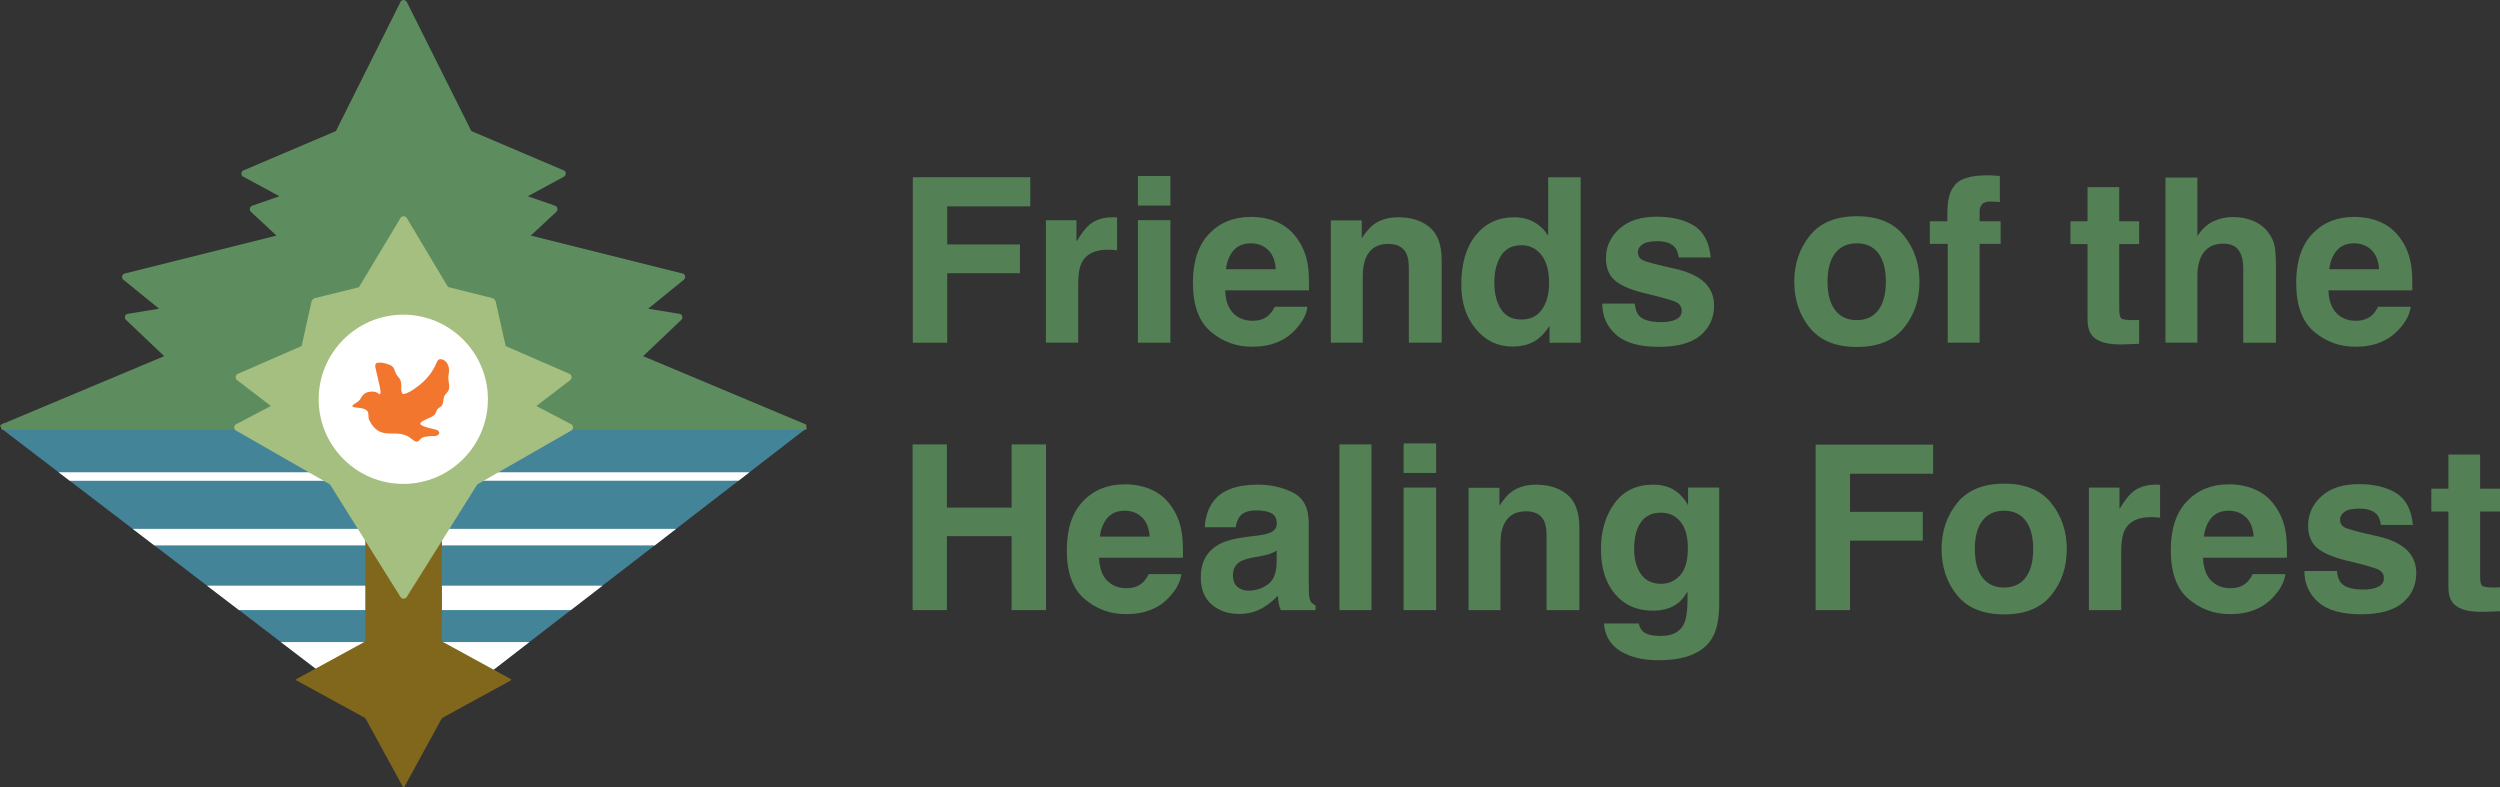 <?xml version="1.0" encoding="UTF-8"?>
<svg id="Layer_1" xmlns="http://www.w3.org/2000/svg" xmlns:xlink="http://www.w3.org/1999/xlink" version="1.1" viewBox="0 0 282.338 88.918">
  <rect x="0" y="0" width="282.338" height="88.918" fill="#333333" stroke="none"/>
  <!-- Generator: Adobe Illustrator 29.3.1, SVG Export Plug-In . SVG Version: 2.1.0 Build 151)  -->
  <defs>
    <style>
      .st0 {
        fill: #538055;
      }

      .st1 {
        fill: #a4bf7f;
      }

      .st2 {
        fill: #fff;
      }

      .st3 {
        fill: #5d8c5f;
      }

      .st4 {
        fill: #448499;
      }

      .st5 {
        fill: #f2762d;
      }

      .st6 {
        fill: #80671b;
      }
    </style>
  </defs>
  <g>
    <path class="st4" d="M90.762,47.846l-.238.114c-.036.017-.075.024-.126.024h-44.653l-45.234-.168c-.206,0-.375.168-.377.377l.023.204,38.334,29.287c.135.103.302.159.474.159h.012l6.455-.114,7.333-.018c.181,0,.36-.062.502-.172l37.604-29.012.252-.211-.361-.469Z"/>
    <g>
      <polygon class="st2" points="6.609 53.334 7.882 54.301 83.411 54.288 84.643 53.334 6.609 53.334"/>
      <polygon class="st2" points="17.428 61.596 73.939 61.596 76.354 59.728 14.985 59.728 17.428 61.596"/>
      <polygon class="st2" points="26.985 68.898 64.47 68.898 68.049 66.14 23.374 66.14 26.985 68.898"/>
      <polygon class="st2" points="36.553 76.206 36.596 76.239 54.966 76.239 59.781 72.514 31.721 72.514 36.553 76.206"/>
    </g>
    <path class="st6" d="M41.256,59.785v12.496c0,.098-.054.189-.14.236l-7.635,4.175c-.042.023-.058.076-.035.118.008.015.02.027.035.035l7.635,4.175c.091.05.166.125.216.216l4.175,7.635c.023.042.076.058.118.035.015-.008.027-.02.035-.035l4.175-7.635c.05-.091.125-.166.216-.216l7.635-4.175c.042-.023.058-.076.035-.118-.008-.015-.02-.027-.035-.035l-7.635-4.175c-.086-.047-.14-.138-.14-.236v-12.496c0-.088-.071-.159-.159-.159h-8.338c-.088,0-.159.071-.159.159h0Z"/>
    <path class="st3" d="M91.047,47.949l-18.416-7.725,4.316-4.1c.158-.152.164-.404.013-.562l-.119-.102-3.634-.595,4.031-3.28c.169-.138.195-.39.057-.56l-.11-.11-17.239-4.31,2.882-2.681c.166-.156.176-.419.016-.591l-.092-.079-3.144-1.091,4.087-2.211c.192-.104.264-.345.159-.539l-.091-.131-10.493-4.464c-.025-.01-.045-.03-.057-.054L45.94.219c-.1-.196-.34-.275-.532-.178l-.132.083-7.321,14.642c-.012.024-.032.044-.058.054l-10.39,4.42-.163.093-.05.123c-.04.098-.039.206.002.303l.078.141,4.185,2.264-3.073,1.066c-.215.075-.329.311-.254.53l.052.113,2.939,2.733-17.136,4.284c-.213.053-.343.269-.291.482l.053.146,4.114,3.346-3.529.577-.182.054-.077.108c-.062.086-.086.192-.069.296l.041.151,4.392,4.172L.31,47.868l-.31.166.235.508h90.481l.351-.032-.02-.561Z"/>
    <path class="st1" d="M64.672,48.074l-.081-.116-4.01-2.105,3.816-2.925c.088-.067.145-.164.159-.274s-.014-.218-.083-.307l-.087-.093-7.279-3.172-1.114-4.988c-.048-.215-.211-.382-.424-.435l-4.974-1.249-4.655-7.787c-.056-.096-.147-.164-.254-.191-.108-.028-.22-.011-.313.045l-.099.072-4.741,7.89-4.934,1.22c-.214.053-.377.219-.425.434l-1.111,4.985-7.207,3.143c-.209.091-.304.335-.213.543l.062.112,3.883,2.976-3.927,2.061c-.096.05-.167.135-.199.239-.032.104-.022.214.029.311l.077.116,10.628,6.089c.046.026.084.063.112.107l7.92,12.642c.079.126.216.196.355.196.076,0,.154-.021.223-.064l.093-.071,7.959-12.704c.027-.044.066-.081.111-.107l10.548-6.043c.195-.111.263-.36.152-.553Z"/>
    <path class="st2" d="M45.545,35.536c-5.27,0-9.557,4.287-9.557,9.557s4.287,9.557,9.557,9.557,9.557-4.287,9.557-9.557-4.287-9.557-9.557-9.557Z"/>
    <path class="st5" d="M42.891,44.539c.099-.112.098-.228.086-.337-.02-.183-.047-.367-.087-.548-.155-.686-.317-1.371-.474-2.057-.022-.1-.04-.201-.04-.302,0-.193.104-.316.299-.332.174-.014.354-.015.526.008.284.04.56.122.824.238.26.116.446.294.53.571.02.062.046.122.065.184.062.196.156.378.299.527.307.322.432.701.399,1.143-.014.202-.021.408.041.607.016.053.029.108.052.157.042.087.113.122.206.1.226-.054.441-.139.645-.251.401-.219.768-.486,1.123-.77.841-.672,1.493-1.49,1.907-2.489.026-.06.054-.118.085-.175.133-.244.284-.297.56-.219.271.077.47.253.601.504.105.199.162.416.169.639.006.166.004.337-.032.497-.074.316-.05.625.008.937.026.145.043.293.051.441.016.282-.066.535-.262.739-.396.416-.339.517-.413.941-.016.091-.03.183-.054.271-.055.196-.166.356-.35.447-.197.097-.316.246-.374.455-.073.265-.254.45-.487.583-.135.077-.286.128-.428.196-.208.1-.418.197-.621.308-.088.048-.163.122-.235.193-.068.069-.063.16.019.217.097.069.202.132.312.175.31.123.63.216.958.282.162.033.326.071.483.123.085.029.168.082.234.143.129.119.118.3-.018.413-.11.091-.241.14-.383.149-.111.007-.222.005-.333.003-.288-.004-.572.029-.854.093-.187.043-.344.129-.471.275-.048.056-.101.108-.155.159-.131.123-.279.137-.435.055-.073-.039-.145-.084-.212-.133-.091-.064-.18-.13-.265-.202-.313-.268-.684-.395-1.08-.476-.293-.06-.589-.054-.886-.057-.305-.003-.611-.003-.915-.043-.458-.061-.851-.24-1.178-.568-.258-.259-.458-.557-.62-.883-.073-.145-.089-.301-.1-.458-.006-.083-.007-.167-.008-.25-.003-.227-.121-.384-.31-.492-.187-.107-.391-.168-.604-.194-.175-.021-.351-.031-.526-.054-.1-.014-.2-.037-.295-.069-.077-.027-.093-.126-.034-.185.045-.046.098-.086.151-.122.13-.088.263-.174.394-.261.149-.1.27-.225.354-.384.021-.042.046-.081.069-.121.289-.495.74-.677,1.289-.657.254.01.492.083.695.248.027.022.06.038.106.068"/>
  </g>
  <g>
    <path class="st0" d="M116.355,23.303h-9.382v4.304h8.214v3.25h-8.214v7.846h-3.885v-18.688h13.267v3.288Z"/>
    <path class="st0" d="M125.116,28.204c-1.456,0-2.434.474-2.933,1.422-.279.533-.419,1.354-.419,2.463v6.614h-3.644v-13.838h3.453v2.412c.559-.922,1.045-1.553,1.46-1.892.677-.567,1.558-.851,2.641-.851.067,0,.125.002.171.006.047.004.15.011.312.019v3.707c-.229-.025-.432-.042-.609-.051s-.321-.013-.432-.013Z"/>
    <path class="st0" d="M132.178,19.875v3.339h-3.669v-3.339h3.669ZM132.178,24.865v13.838h-3.669v-13.838h3.669Z"/>
    <path class="st0" d="M147.657,34.64c-.093.821-.521,1.655-1.282,2.501-1.185,1.346-2.844,2.019-4.977,2.019-1.761,0-3.313-.567-4.659-1.701s-2.019-2.979-2.019-5.535c0-2.395.607-4.232,1.821-5.51,1.215-1.278,2.791-1.917,4.729-1.917,1.151,0,2.188.216,3.11.647s1.685,1.113,2.285,2.044c.542.821.893,1.773,1.054,2.856.093.635.131,1.549.114,2.742h-9.471c.051,1.388.486,2.361,1.308,2.92.499.347,1.101.521,1.803.521.745,0,1.35-.211,1.815-.635.254-.229.479-.546.673-.952h3.694ZM144.077,30.4c-.06-.957-.35-1.682-.869-2.177-.521-.495-1.166-.743-1.937-.743-.838,0-1.487.262-1.948.787-.462.525-.752,1.236-.87,2.133h5.624Z"/>
    <path class="st0" d="M156.785,27.543c-1.228,0-2.069.521-2.526,1.562-.237.55-.355,1.252-.355,2.107v7.49h-3.605v-13.812h3.491v2.019c.466-.711.905-1.223,1.32-1.536.745-.559,1.688-.838,2.831-.838,1.431,0,2.601.375,3.511,1.124.909.749,1.364,1.991,1.364,3.726v9.318h-3.707v-8.417c0-.728-.098-1.287-.292-1.676-.355-.711-1.032-1.066-2.031-1.066Z"/>
    <path class="st0" d="M178.513,20.015v18.688h-3.517v-1.917c-.517.821-1.104,1.417-1.765,1.79s-1.481.559-2.463.559c-1.616,0-2.978-.654-4.081-1.961-1.105-1.308-1.657-2.985-1.657-5.034,0-2.361.544-4.219,1.632-5.573,1.087-1.354,2.541-2.031,4.36-2.031.838,0,1.583.184,2.234.552s1.181.878,1.587,1.53v-6.602h3.669ZM168.763,31.872c0,1.278.254,2.298.762,3.06.499.77,1.261,1.155,2.285,1.155s1.803-.381,2.336-1.143.8-1.748.8-2.958c0-1.693-.428-2.903-1.282-3.631-.524-.44-1.134-.66-1.828-.66-1.058,0-1.835.4-2.329,1.2-.496.8-.743,1.792-.743,2.977Z"/>
    <path class="st0" d="M191.335,25.499c1.083.694,1.705,1.887,1.866,3.58h-3.618c-.051-.465-.182-.833-.394-1.104-.397-.491-1.075-.736-2.031-.736-.787,0-1.348.123-1.683.368-.334.246-.501.533-.501.863,0,.415.178.715.533.901.355.195,1.612.529,3.771,1.003,1.438.338,2.518.851,3.237,1.536.711.694,1.066,1.562,1.066,2.603,0,1.371-.51,2.49-1.53,3.358-1.02.868-2.596,1.301-4.729,1.301-2.175,0-3.781-.459-4.818-1.377-1.036-.918-1.555-2.088-1.555-3.51h3.669c.076.643.241,1.1.495,1.371.448.482,1.278.724,2.488.724.711,0,1.275-.106,1.695-.317.418-.211.628-.529.628-.952,0-.406-.169-.715-.508-.927s-1.596-.576-3.771-1.092c-1.565-.389-2.67-.876-3.313-1.46-.644-.576-.965-1.405-.965-2.488,0-1.278.501-2.376,1.505-3.294,1.002-.918,2.414-1.377,4.233-1.377,1.727,0,3.136.343,4.228,1.028Z"/>
    <path class="st0" d="M215.025,26.617c1.168,1.464,1.752,3.195,1.752,5.192,0,2.031-.584,3.769-1.752,5.211s-2.941,2.165-5.319,2.165-4.151-.722-5.319-2.165-1.752-3.18-1.752-5.211c0-1.998.584-3.728,1.752-5.192s2.941-2.196,5.319-2.196,4.151.732,5.319,2.196ZM209.693,27.48c-1.058,0-1.873.375-2.443,1.124-.572.749-.857,1.817-.857,3.206s.285,2.458.857,3.212c.57.753,1.386,1.13,2.443,1.13s1.87-.376,2.438-1.13.851-1.824.851-3.212-.283-2.457-.851-3.206-1.38-1.124-2.438-1.124Z"/>
    <path class="st0" d="M225.854,19.875v2.945c-.203-.025-.544-.044-1.021-.057-.479-.013-.809.093-.99.317-.183.224-.273.472-.273.743v1.168h2.374v2.552h-2.374v11.159h-3.605v-11.159h-2.019v-2.552h1.98v-.889c0-1.481.25-2.501.749-3.06.524-.83,1.79-1.244,3.796-1.244.229,0,.436.006.622.019s.44.032.762.057Z"/>
    <path class="st0" d="M241.583,36.125v2.704l-1.714.063c-1.71.059-2.878-.237-3.504-.889-.406-.415-.609-1.054-.609-1.917v-8.519h-1.93v-2.577h1.93v-3.859h3.58v3.859h2.247v2.577h-2.247v7.312c0,.567.072.92.216,1.06s.584.209,1.32.209c.11,0,.227-.002.35-.006.122-.004.243-.011.361-.019Z"/>
    <path class="st0" d="M257.036,30.578v8.125h-3.694v-8.417c0-.745-.127-1.346-.381-1.803-.33-.643-.956-.965-1.879-.965-.956,0-1.683.319-2.177.958-.496.639-.743,1.551-.743,2.736v7.49h-3.605v-18.649h3.605v6.614c.524-.804,1.132-1.365,1.821-1.682.69-.317,1.416-.476,2.178-.476.854,0,1.631.148,2.33.444.697.296,1.271.749,1.72,1.358.381.516.613,1.047.698,1.593s.127,1.437.127,2.672Z"/>
    <path class="st0" d="M272.257,34.64c-.093.821-.521,1.655-1.282,2.501-1.185,1.346-2.844,2.019-4.977,2.019-1.761,0-3.313-.567-4.659-1.701s-2.019-2.979-2.019-5.535c0-2.395.607-4.232,1.821-5.51,1.215-1.278,2.791-1.917,4.729-1.917,1.151,0,2.188.216,3.11.647s1.685,1.113,2.285,2.044c.542.821.893,1.773,1.054,2.856.093.635.131,1.549.114,2.742h-9.471c.051,1.388.486,2.361,1.308,2.92.499.347,1.101.521,1.803.521.745,0,1.35-.211,1.815-.635.254-.229.479-.546.673-.952h3.694ZM268.677,30.4c-.06-.957-.35-1.682-.869-2.177-.521-.495-1.166-.743-1.937-.743-.838,0-1.487.262-1.948.787-.462.525-.752,1.236-.87,2.133h5.624Z"/>
    <path class="st0" d="M114.248,68.903v-8.354h-7.312v8.354h-3.872v-18.713h3.872v7.135h7.312v-7.135h3.885v18.713h-3.885Z"/>
    <path class="st0" d="M133.417,64.84c-.093.821-.521,1.655-1.282,2.501-1.185,1.346-2.844,2.019-4.977,2.019-1.761,0-3.313-.567-4.659-1.701s-2.019-2.979-2.019-5.535c0-2.395.607-4.232,1.821-5.51,1.215-1.278,2.791-1.917,4.729-1.917,1.151,0,2.188.216,3.11.647s1.685,1.113,2.285,2.044c.542.821.893,1.773,1.054,2.856.093.635.131,1.549.114,2.742h-9.471c.051,1.388.486,2.361,1.308,2.92.499.347,1.101.521,1.803.521.745,0,1.35-.211,1.815-.635.254-.229.479-.546.673-.952h3.694ZM129.837,60.6c-.06-.957-.35-1.682-.869-2.177-.521-.495-1.166-.743-1.937-.743-.838,0-1.487.262-1.948.787-.462.525-.752,1.236-.87,2.133h5.624Z"/>
    <path class="st0" d="M137.073,56.563c.956-1.219,2.599-1.828,4.926-1.828,1.515,0,2.86.3,4.037.901s1.765,1.735,1.765,3.402v6.348c0,.44.009.973.025,1.6.025.474.098.795.216.965s.296.309.533.419v.533h-3.936c-.11-.279-.187-.542-.229-.787s-.076-.525-.102-.838c-.499.542-1.075,1.003-1.727,1.384-.778.449-1.659.673-2.641.673-1.253,0-2.287-.357-3.104-1.073-.817-.715-1.226-1.729-1.226-3.041,0-1.701.656-2.933,1.968-3.694.72-.415,1.777-.711,3.174-.889l1.231-.152c.669-.084,1.146-.19,1.435-.317.517-.22.774-.563.774-1.028,0-.567-.196-.958-.591-1.174-.393-.216-.971-.324-1.732-.324-.854,0-1.46.211-1.815.635-.254.313-.423.736-.508,1.27h-3.491c.076-1.21.415-2.205,1.016-2.983ZM139.764,66.288c.339.279.753.419,1.244.419.778,0,1.496-.229,2.152-.686.655-.457.996-1.291,1.021-2.501v-1.346c-.229.144-.459.26-.691.349-.233.089-.553.171-.959.248l-.812.152c-.762.135-1.308.3-1.638.495-.559.33-.838.842-.838,1.536,0,.618.174,1.062.521,1.333Z"/>
    <path class="st0" d="M151.271,50.19h3.618v18.713h-3.618v-18.713Z"/>
    <path class="st0" d="M162.19,50.076v3.339h-3.669v-3.339h3.669ZM162.19,55.065v13.838h-3.669v-13.838h3.669Z"/>
    <path class="st0" d="M172.336,57.744c-1.228,0-2.069.521-2.526,1.562-.237.55-.355,1.252-.355,2.107v7.49h-3.605v-13.812h3.491v2.019c.466-.711.905-1.223,1.32-1.536.745-.559,1.688-.838,2.831-.838,1.431,0,2.601.375,3.511,1.124.909.749,1.364,1.991,1.364,3.726v9.318h-3.707v-8.417c0-.728-.098-1.287-.292-1.676-.355-.711-1.032-1.066-2.031-1.066Z"/>
    <path class="st0" d="M185.564,71.328c.39.33,1.045.495,1.968.495,1.304,0,2.175-.436,2.615-1.308.288-.559.432-1.498.432-2.818v-.889c-.347.592-.72,1.037-1.117,1.333-.72.55-1.654.825-2.806.825-1.777,0-3.197-.624-4.259-1.873-1.062-1.249-1.594-2.939-1.594-5.072,0-2.057.512-3.785,1.536-5.186s2.476-2.101,4.354-2.101c.694,0,1.299.106,1.815.317.88.364,1.591,1.033,2.133,2.006v-1.993h3.517v13.127c0,1.786-.301,3.131-.901,4.037-1.032,1.557-3.013,2.336-5.941,2.336-1.769,0-3.212-.347-4.329-1.041s-1.735-1.731-1.854-3.11h3.936c.102.423.267.728.495.914ZM184.955,64.18c.491,1.168,1.371,1.752,2.641,1.752.847,0,1.562-.319,2.146-.958s.876-1.657.876-3.053c0-1.312-.277-2.311-.831-2.996-.555-.686-1.298-1.028-2.229-1.028-1.27,0-2.146.597-2.628,1.79-.254.635-.381,1.417-.381,2.349,0,.804.136,1.519.406,2.146Z"/>
    <path class="st0" d="M218.318,53.503h-9.382v4.304h8.214v3.25h-8.214v7.846h-3.885v-18.688h13.267v3.288Z"/>
    <path class="st0" d="M231.661,56.817c1.168,1.464,1.752,3.195,1.752,5.192,0,2.031-.584,3.769-1.752,5.211s-2.941,2.165-5.319,2.165-4.151-.722-5.319-2.165-1.752-3.18-1.752-5.211c0-1.998.584-3.728,1.752-5.192s2.941-2.196,5.319-2.196,4.151.732,5.319,2.196ZM226.329,57.68c-1.058,0-1.873.375-2.443,1.124-.572.749-.857,1.817-.857,3.206s.285,2.458.857,3.212c.57.753,1.386,1.13,2.443,1.13s1.87-.376,2.438-1.13.851-1.824.851-3.212-.283-2.457-.851-3.206-1.38-1.124-2.438-1.124Z"/>
    <path class="st0" d="M242.908,58.404c-1.456,0-2.434.474-2.933,1.422-.279.533-.419,1.354-.419,2.463v6.614h-3.644v-13.838h3.453v2.412c.559-.922,1.045-1.553,1.46-1.892.677-.567,1.558-.851,2.641-.851.067,0,.125.002.171.006.047.004.15.011.312.019v3.707c-.229-.025-.432-.042-.609-.051s-.321-.013-.432-.013Z"/>
    <path class="st0" d="M258.096,64.84c-.093.821-.521,1.655-1.282,2.501-1.185,1.346-2.844,2.019-4.977,2.019-1.761,0-3.313-.567-4.659-1.701s-2.019-2.979-2.019-5.535c0-2.395.607-4.232,1.821-5.51,1.215-1.278,2.791-1.917,4.729-1.917,1.151,0,2.188.216,3.11.647s1.685,1.113,2.285,2.044c.542.821.893,1.773,1.054,2.856.093.635.131,1.549.114,2.742h-9.471c.051,1.388.486,2.361,1.308,2.92.499.347,1.101.521,1.803.521.745,0,1.35-.211,1.815-.635.254-.229.479-.546.673-.952h3.694ZM254.516,60.6c-.06-.957-.35-1.682-.869-2.177-.521-.495-1.166-.743-1.937-.743-.838,0-1.487.262-1.948.787-.462.525-.752,1.236-.87,2.133h5.624Z"/>
    <path class="st0" d="M270.635,55.7c1.083.694,1.705,1.887,1.866,3.58h-3.618c-.051-.465-.182-.833-.394-1.104-.397-.491-1.075-.736-2.031-.736-.787,0-1.348.123-1.683.368-.334.246-.501.533-.501.863,0,.415.178.715.533.901.355.195,1.612.529,3.771,1.003,1.438.338,2.518.851,3.237,1.536.711.694,1.066,1.562,1.066,2.603,0,1.371-.51,2.49-1.53,3.358-1.02.868-2.596,1.301-4.729,1.301-2.175,0-3.781-.459-4.818-1.377-1.036-.918-1.555-2.088-1.555-3.51h3.669c.076.643.241,1.1.495,1.371.448.482,1.278.724,2.488.724.711,0,1.275-.106,1.695-.317.418-.211.628-.529.628-.952,0-.406-.169-.715-.508-.927s-1.596-.576-3.771-1.092c-1.565-.389-2.67-.876-3.313-1.46-.644-.576-.965-1.405-.965-2.488,0-1.278.501-2.376,1.505-3.294,1.002-.918,2.414-1.377,4.233-1.377,1.727,0,3.136.343,4.228,1.028Z"/>
    <path class="st0" d="M282.338,66.326v2.704l-1.714.063c-1.71.059-2.878-.237-3.504-.889-.406-.415-.609-1.054-.609-1.917v-8.519h-1.93v-2.577h1.93v-3.859h3.58v3.859h2.247v2.577h-2.247v7.312c0,.567.072.92.216,1.06s.584.209,1.32.209c.11,0,.227-.002.35-.006.122-.004.243-.011.361-.019Z"/>
  </g>
</svg>